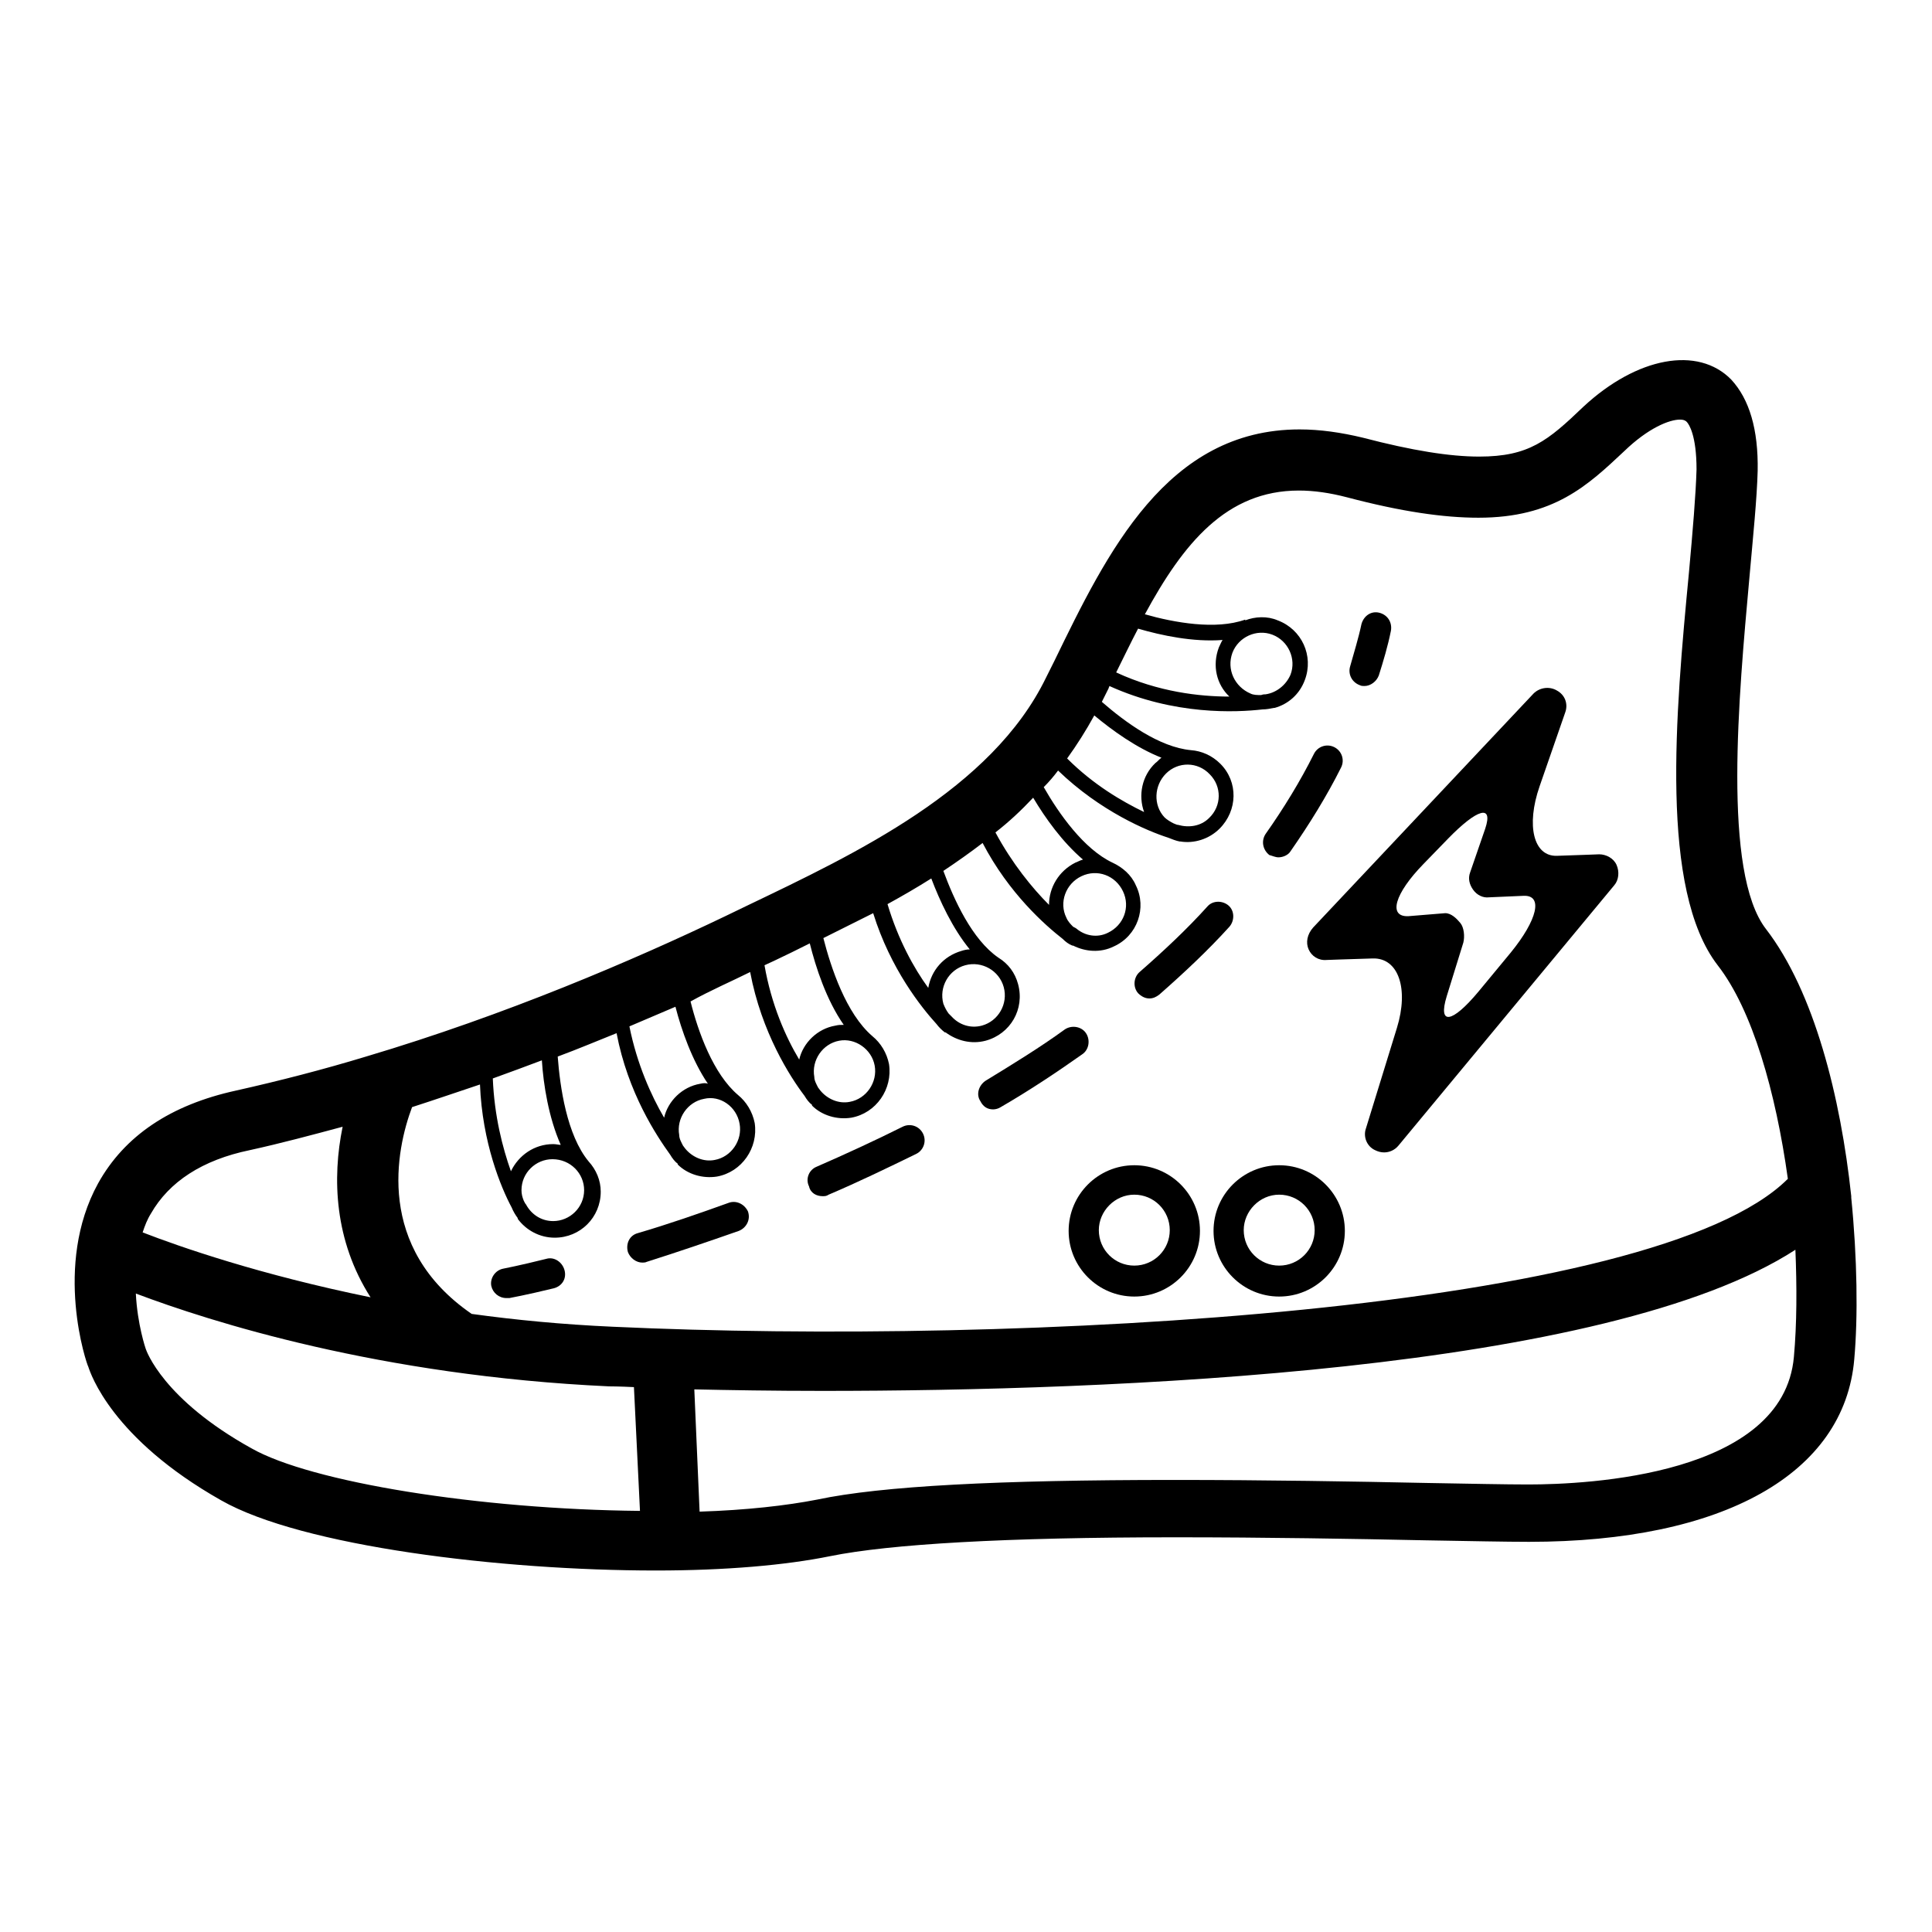 <?xml version="1.0" encoding="utf-8"?>
<!-- Svg Vector Icons : http://www.onlinewebfonts.com/icon -->
<!DOCTYPE svg PUBLIC "-//W3C//DTD SVG 1.1//EN" "http://www.w3.org/Graphics/SVG/1.1/DTD/svg11.dtd">
<svg version="1.1" xmlns="http://www.w3.org/2000/svg" xmlns:xlink="http://www.w3.org/1999/xlink" x="0px" y="0px" viewBox="0 0 256 256" enable-background="new 0 0 256 256" xml:space="preserve">
<g><g><g><g><path fill="#000000" d="M245.3,158.7C245.3,158.6,245.3,158.6,245.3,158.7l0-0.2c-1.4-13.1-4.9-27.1-11.3-35.4c-5.8-7.5-3.6-31-2.2-46.5c0.5-5.6,1-10.5,1.1-14.2c0.1-5.5-1.1-9.5-3.5-12.1c-4.4-4.5-12.5-3-19.6,3.6c-4.7,4.5-7.2,6.6-13.8,6.6c-3.9,0-8.9-0.8-15.4-2.5c-2.9-0.7-5.7-1.1-8.4-1.1c-17.6,0-25.5,16.3-32.5,30.7l-1.1,2.2c-7.2,14.8-25.2,23.3-39.6,30.2l-2.9,1.4c-12.1,5.8-29.1,13.1-47.6,18.6l0,0l0,0c-5.6,1.7-11.4,3.2-17.2,4.5c-8.7,1.9-14.8,6-18.3,12.3c-6,10.9-1.5,24-1.3,24.3c0.3,0.9,3.1,9.5,17.6,17.7c10.7,6.1,37.1,9.3,57.6,9.3c9.2,0,17.2-0.7,23.1-1.9c7.9-1.6,23.2-2.5,45.7-2.5c12,0,23.8,0.2,33.2,0.4c5.9,0.1,10.6,0.2,13.7,0.2c25.7,0,41.8-9,43.1-24.2C246.2,174.5,246.1,166.7,245.3,158.7z M162.9,92.3c-3.9,0-9.4-0.6-15-3.2c1-2,1.9-3.9,2.9-5.8c3.1,0.9,7.3,1.8,11.2,1.5c-0.2,0.3-0.3,0.6-0.5,1C160.6,88.2,161.2,90.7,162.9,92.3z M153.1,101.1c-1.8,1.7-2.3,4.3-1.5,6.5c-2.9-1.4-6.7-3.6-10.2-7.1c1.3-1.8,2.5-3.7,3.6-5.7c2.4,2,5.6,4.3,8.9,5.6C153.6,100.6,153.4,100.9,153.1,101.1z M154.5,102.5c1.6-1.6,4.2-1.6,5.8,0.1c1.6,1.6,1.6,4.2-0.1,5.8c-1.1,1.1-2.7,1.3-4.1,0.9c-0.2,0-0.3-0.1-0.6-0.2c-0.4-0.2-0.9-0.5-1.2-0.8C152.8,106.7,152.9,104.1,154.5,102.5z M142.5,114.3c-2.2,1.1-3.5,3.3-3.5,5.6c-2.2-2.2-4.9-5.5-7.1-9.6c1.8-1.4,3.4-2.9,5-4.6c1.6,2.7,3.9,5.9,6.6,8.2C143.1,114,142.8,114.2,142.5,114.3z M148.8,118.1c1,2.1,0.1,4.5-2,5.5c-1.4,0.7-3,0.4-4.1-0.5c-0.1-0.1-0.3-0.2-0.5-0.3c-0.3-0.3-0.7-0.7-0.9-1.2c-1-2-0.1-4.5,2-5.5C145.4,115.1,147.8,116,148.8,118.1z M127.4,126c-2.4,0.7-4,2.6-4.4,4.9c-1.9-2.6-4-6.4-5.4-11.1c2-1.1,3.9-2.2,5.8-3.4c1.1,2.9,2.8,6.6,5.1,9.4C128.1,125.8,127.7,125.9,127.4,126z M133,130.8c0.6,2.2-0.7,4.5-2.9,5.1c-1.5,0.4-3-0.1-4-1.2c-0.1-0.1-0.2-0.2-0.4-0.4c-0.3-0.4-0.5-0.8-0.7-1.3c-0.6-2.2,0.7-4.5,2.9-5.1C130.1,127.3,132.4,128.6,133,130.8z M107.3,125c0.8,3.2,2.2,7.5,4.5,10.8c-0.4,0-0.7,0-1.1,0.1c-2.4,0.4-4.3,2.3-4.8,4.5c-1.8-3-3.7-7.3-4.6-12.5l1.3-0.6C104.1,126.6,105.7,125.8,107.3,125z M115.9,141.2c0.4,2.2-1.1,4.4-3.3,4.8c-1.5,0.3-3-0.4-3.9-1.5c-0.1-0.1-0.2-0.3-0.3-0.4c-0.2-0.4-0.5-0.9-0.5-1.4c-0.4-2.2,1.1-4.4,3.3-4.8C113.3,137.5,115.5,139,115.9,141.2z M99.4,128.8c1.5,8,5.3,13.9,7.2,16.4c0.3,0.5,0.6,0.9,1,1.2c0,0,0,0,0,0.1l0,0c1.3,1.3,3.3,1.9,5.2,1.6c3.3-0.6,5.5-3.8,5-7.1c-0.3-1.5-1.1-2.8-2.2-3.7l0,0c-3.5-3-5.5-9.1-6.5-13c2.2-1.1,4.4-2.2,6.6-3.3c2.3,7.4,6.4,12.5,8.4,14.7c0.3,0.4,0.7,0.8,1.1,1.1c0,0,0,0,0.1,0l0,0c1.5,1.1,3.4,1.6,5.3,1.1c3.3-0.9,5.2-4.2,4.3-7.5c-0.4-1.5-1.3-2.7-2.6-3.5l0,0c-3.5-2.4-5.9-7.7-7.3-11.5c1.8-1.2,3.5-2.4,5.2-3.7c3.5,6.7,8.3,10.9,10.6,12.7c0.4,0.4,0.8,0.7,1.3,0.9c0,0,0.1,0,0.1,0l0,0c1.6,0.8,3.6,1,5.4,0.1c3.1-1.4,4.4-5.1,2.9-8.1c-0.6-1.4-1.8-2.4-3.1-3l0,0c-3.8-1.8-7.1-6.5-9.1-10c0.7-0.7,1.3-1.4,1.9-2.2c5.6,5.4,11.8,8,14.6,8.9c0.5,0.2,1,0.4,1.5,0.5c0,0,0.1,0,0.1,0v0c1.8,0.3,3.8-0.3,5.2-1.7c2.4-2.4,2.5-6.2,0.1-8.6c-1.1-1.1-2.5-1.7-3.9-1.8l0,0c-4.2-0.4-8.7-3.7-11.8-6.4l0.9-1.8c0-0.1,0.1-0.2,0.1-0.3c8.6,3.9,16.8,3.5,20.3,3.1c0.5,0,1-0.1,1.5-0.2c0,0,0.1,0,0.1,0v0c1.8-0.5,3.3-1.8,4-3.7c1.2-3.2-0.4-6.7-3.6-7.9c-1.4-0.6-3-0.5-4.3,0v-0.1c-3.9,1.4-9.4,0.4-13.3-0.7C156.8,72,162.5,65,172.1,65c2,0,4.1,0.3,6.4,0.9c7.2,1.9,12.8,2.7,17.4,2.7c10,0,14.5-4.3,19.3-8.8c3.2-3.1,6-4.2,7.4-4.2c0.6,0,0.8,0.2,0.9,0.3c0.3,0.3,1.3,1.8,1.3,6.3c-0.1,3.4-0.5,8.1-1,13.6c-1.8,18.8-3.9,42.1,3.8,52.1c4.6,5.9,7.7,16.8,9.3,28.3c-17.6,17.6-101.9,22.1-155.7,19.6c-6.7-0.3-12.9-0.9-18.7-1.7c-12.8-8.8-10-21.8-7.9-27.4c3.1-1,6-2,9-3c0.3,7.7,2.8,13.7,4.2,16.3c0.2,0.5,0.5,1,0.8,1.4c0,0,0,0,0,0.1l0,0c1.1,1.5,2.9,2.5,4.9,2.5c3.4,0,6.1-2.7,6.1-6.1c0-1.5-0.6-2.9-1.6-4l0,0c-2.9-3.5-3.8-9.9-4.1-13.9c2.7-1,5.3-2.1,7.8-3.1c1.5,7.9,5.3,13.6,7.1,16.1c0.3,0.5,0.6,0.9,1,1.2c0,0,0,0,0,0.1l0,0c1.3,1.3,3.3,1.9,5.2,1.6c3.3-0.6,5.5-3.8,5-7.1c-0.3-1.5-1.1-2.8-2.2-3.7l0,0c-3.3-2.8-5.3-8.4-6.3-12.4C94.2,131.2,97,130,99.4,128.8z M163.3,86.5c0.8-2.1,3.2-3.2,5.3-2.4c2.1,0.8,3.2,3.2,2.4,5.3c-0.6,1.4-1.9,2.4-3.3,2.6c-0.2,0-0.3,0-0.6,0.1c-0.5,0-1,0-1.4-0.2C163.6,91,162.5,88.7,163.3,86.5z M73.3,151.6c-2.5,0-4.6,1.5-5.6,3.6c-1.1-3.1-2.2-7.3-2.4-12.3c2.2-0.8,4.4-1.6,6.5-2.4c0.2,3.2,0.9,7.6,2.5,11.2C74,151.7,73.7,151.6,73.3,151.6z M77.4,157.7c0,2.3-1.9,4.1-4.1,4.1c-1.6,0-2.9-0.9-3.6-2.2c-0.1-0.1-0.2-0.3-0.3-0.5c-0.2-0.5-0.3-0.9-0.3-1.4c0-2.3,1.9-4.1,4.1-4.1C75.6,153.6,77.4,155.5,77.4,157.7z M92.8,143.6c-2.4,0.4-4.3,2.3-4.8,4.5c-1.7-2.9-3.6-7.1-4.6-12.1c2.1-0.9,4.2-1.8,6.1-2.6c0.8,3.1,2.2,7.1,4.3,10.2C93.6,143.5,93.2,143.5,92.8,143.6z M98,148.9c0.4,2.2-1.1,4.4-3.3,4.8c-1.5,0.3-3-0.4-3.9-1.5c-0.1-0.1-0.2-0.3-0.3-0.4c-0.2-0.4-0.5-0.9-0.5-1.4c-0.4-2.2,1.1-4.4,3.3-4.8C95.4,145.1,97.6,146.6,98,148.9z M33.1,152.4c4.1-0.9,8.2-2,12.3-3.1c-1.4,6.8-1.1,15.1,3.7,22.6c-14.7-3-25.3-6.7-30.2-8.6c0.3-0.9,0.6-1.7,1.1-2.5C22.4,156.6,26.8,153.7,33.1,152.4z M19.3,178.7c0,0-1.1-3.2-1.3-7.3c9.8,3.7,32.3,10.9,62.7,12.3c0.1,0,1.3,0,3.3,0.1l0.8,16.4c-21.3-0.2-43.6-3.8-51.5-8.3C21.6,185.4,19.4,179,19.3,178.7z M237.7,179.8c-1.4,15.7-27.3,16.9-35.2,16.9c-3,0-7.7-0.1-13.5-0.2c-9.5-0.2-21.3-0.4-33.4-0.4c-23.3,0-38.8,0.8-47.3,2.6c-4.1,0.8-9.4,1.4-15.6,1.6L92,184.1c4.6,0.1,10.4,0.2,17,0.2c38.1,0,103.9-2.5,128.9-18.7C238.1,170.5,238.1,175.4,237.7,179.8z"/><path fill="#000000" d="M141.6,163.1c0,4.8,3.9,8.7,8.7,8.7c4.8,0,8.7-3.9,8.7-8.7c0-4.8-3.9-8.7-8.7-8.7C145.5,154.4,141.6,158.3,141.6,163.1z M150.3,158.3c2.6,0,4.7,2.1,4.7,4.7c0,2.6-2.1,4.7-4.7,4.7c-2.6,0-4.7-2.1-4.7-4.7C145.6,160.5,147.7,158.3,150.3,158.3z"/><path fill="#000000" d="M160.8,163.1c0,4.8,3.9,8.7,8.7,8.7s8.7-3.9,8.7-8.7c0-4.8-3.9-8.7-8.7-8.7C164.7,154.4,160.8,158.3,160.8,163.1z M169.5,158.3c2.6,0,4.7,2.1,4.7,4.7c0,2.6-2.1,4.7-4.7,4.7c-2.6,0-4.7-2.1-4.7-4.7C164.8,160.5,166.9,158.3,169.5,158.3z"/><path fill="#000000" d="M72.4,166.8c-3.6,0.9-5.7,1.3-5.7,1.3c-1.1,0.2-1.8,1.3-1.6,2.3c0.2,0.9,1,1.6,2,1.6c0.1,0,0.2,0,0.4,0c0,0,2.2-0.4,5.9-1.3c1.1-0.3,1.7-1.3,1.4-2.4C74.5,167.2,73.4,166.5,72.4,166.8z"/><path fill="#000000" d="M96.5,159.4c-3.9,1.4-7.9,2.8-12,4c-1.1,0.3-1.6,1.4-1.3,2.5c0.3,0.8,1.1,1.4,1.9,1.4c0.2,0,0.4,0,0.6-0.1c4.1-1.3,8.2-2.7,12.2-4.1c1-0.4,1.6-1.5,1.2-2.6C98.6,159.5,97.5,159,96.5,159.4z"/><path fill="#000000" d="M169.4,113.6c0.6,0,1.3-0.3,1.6-0.8c2.5-3.6,4.8-7.3,6.7-11.1c0.5-1,0.1-2.2-0.9-2.7c-1-0.5-2.2-0.1-2.7,0.9c-1.8,3.6-4,7.2-6.4,10.6c-0.6,0.9-0.4,2.1,0.5,2.8C168.6,113.4,169,113.6,169.4,113.6z"/><path fill="#000000" d="M109,158.5c0.3,0,0.5,0,0.8-0.2c4-1.7,7.9-3.6,11.6-5.4c1-0.5,1.4-1.7,0.9-2.7c-0.5-1-1.7-1.4-2.7-0.9c-3.6,1.8-7.5,3.6-11.4,5.3c-1,0.4-1.5,1.6-1,2.6C107.4,158.1,108.2,158.5,109,158.5z"/><path fill="#000000" d="M152.3,132.3c0.5,0,0.9-0.2,1.3-0.5c3.3-2.9,6.5-5.9,9.3-9c0.7-0.8,0.7-2.1-0.1-2.8c-0.8-0.7-2.1-0.7-2.8,0.1c-2.7,3-5.8,5.9-9,8.7c-0.8,0.7-0.9,2-0.2,2.8C151.2,132,151.7,132.3,152.3,132.3z"/><path fill="#000000" d="M131.6,147c0.3,0,0.7-0.1,1-0.3c3.8-2.2,7.4-4.6,10.8-7c0.9-0.6,1.1-1.9,0.5-2.8c-0.6-0.9-1.9-1.1-2.8-0.5c-3.3,2.4-6.9,4.6-10.5,6.8c-0.9,0.6-1.3,1.8-0.7,2.7C130.3,146.7,130.9,147,131.6,147z"/><path fill="#000000" d="M180.2,90.8c0.2,0.1,0.4,0.1,0.6,0.1c0.8,0,1.6-0.6,1.9-1.4c0.6-1.9,1.2-3.9,1.6-5.9c0.2-1.1-0.4-2.1-1.5-2.4s-2.1,0.4-2.4,1.5c-0.4,1.9-1,3.8-1.5,5.6C178.6,89.3,179.1,90.4,180.2,90.8z"/><path fill="#000000" d="M173.4,125.8c0.4,0.9,1.3,1.5,2.4,1.4c0,0,2.7-0.1,6.1-0.2c3.4-0.1,4.8,4,3.2,9.2l-4.1,13.3c-0.4,1.1,0.1,2.4,1.2,2.9c0.4,0.2,0.8,0.3,1.2,0.3c0.7,0,1.4-0.3,1.9-0.9l28.6-34.5c0.6-0.7,0.7-1.8,0.3-2.7c-0.4-0.9-1.4-1.4-2.3-1.4c0,0-2.5,0.1-5.6,0.2c-3.1,0.1-4.1-4-2.3-9.2l3.4-9.8c0.4-1.1,0-2.3-1.1-2.9c-1-0.6-2.3-0.4-3.1,0.4l-29.2,31C173.2,123.8,173,124.9,173.4,125.8z M188.6,114.5l3.3-3.4c3.8-3.9,6-4.6,4.9-1.3l-2,5.8c-0.3,0.8-0.1,1.6,0.4,2.3c0.5,0.7,1.3,1.1,2.1,1c0,0,2.1-0.1,4.6-0.2c2.6-0.1,1.8,3.2-1.7,7.5l-4.3,5.2c-3.5,4.2-5.4,4.5-4.2,0.6l2.2-7.1c0.2-0.8,0.1-2-0.4-2.6c-0.5-0.6-1.2-1.3-2-1.3c0,0-2.5,0.2-4.9,0.4C183.9,121.5,184.8,118.4,188.6,114.5z"/></g></g><g></g><g></g><g></g><g></g><g></g><g></g><g></g><g></g><g></g><g></g><g></g><g></g><g></g><g></g><g></g></g></g>
</svg>